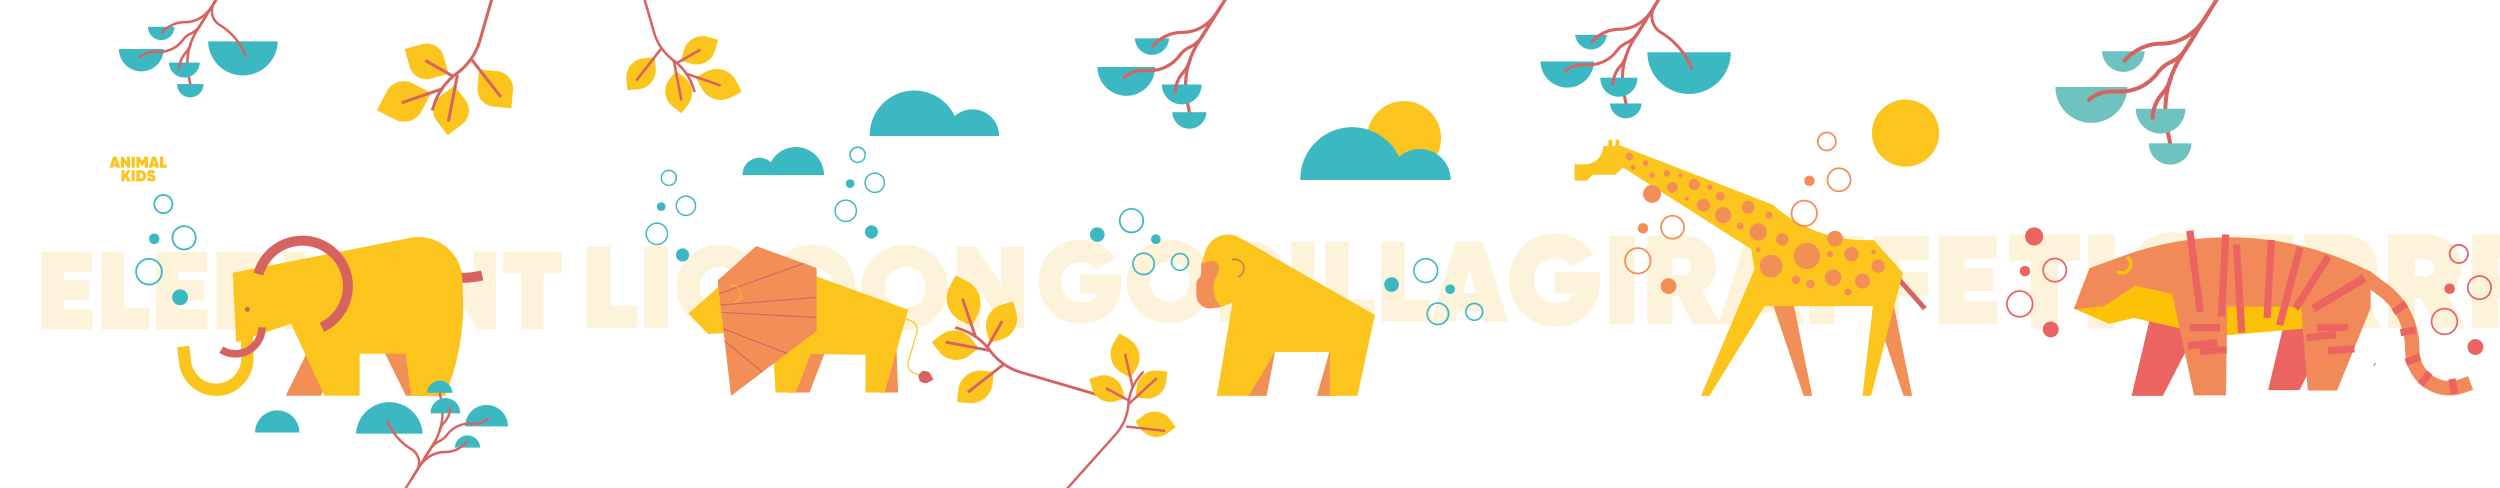 <svg id="Capa_1" data-name="Capa 1" xmlns="http://www.w3.org/2000/svg" xmlns:xlink="http://www.w3.org/1999/xlink" viewBox="0 0 1500 292.95"><defs><style>.cls-1,.cls-13{fill:none;}.cls-2{fill:#fcc51d;}.cls-3{fill:#d6635f;}.cls-4{fill:#3cb8c2;}.cls-5{opacity:0.2;}.cls-6{fill:#f6c145;}.cls-7{fill:#f18f56;}.cls-8{clip-path:url(#clip-path);}.cls-9{fill:#6ec2bf;}.cls-10{fill:#eb6461;}.cls-11{fill:#fcc207;}.cls-12{fill:#f18a58;}.cls-13{stroke:#fcc207;stroke-miterlimit:10;stroke-width:2px;}</style><clipPath id="clip-path"><polygon class="cls-1" points="438.61 237.52 430.57 168.26 453.7 147.65 489.97 160.81 489.97 198.61 438.61 237.52"/></clipPath></defs><path class="cls-2" d="M245.28,26.17h10.88a10.45,10.45,0,0,1,10.45,10.45V47.51a0,0,0,0,1,0,0H255.74a10.45,10.45,0,0,1-10.45-10.45V26.17a0,0,0,0,1,0,0Z" transform="translate(-0.53 69.77) rotate(-15.51)"/><path class="cls-2" d="M260,55.57h10.88A10.45,10.45,0,0,1,281.29,66V76.91a0,0,0,0,1,0,0H270.41A10.45,10.45,0,0,1,260,66.45V55.57A0,0,0,0,1,260,55.57Z" transform="translate(158.74 -188.92) rotate(52.57)"/><path class="cls-2" d="M286.49,42.66h10.88a10.45,10.45,0,0,1,10.45,10.45V64a0,0,0,0,1,0,0H296.94a10.45,10.45,0,0,1-10.45-10.45V42.66A0,0,0,0,1,286.49,42.66Z" transform="translate(6.35 -27.76) rotate(5.41)"/><path class="cls-2" d="M230.34,48.85h12.29a11.81,11.81,0,0,1,11.81,11.81V72.95a0,0,0,0,1,0,0H242.15a11.81,11.81,0,0,1-11.81-11.81V48.85a0,0,0,0,1,0,0Z" transform="translate(77.1 248.36) rotate(-62.7)"/><path class="cls-3" d="M260.2,66.53l1.27-3.74a37,37,0,0,1,13.13-18,38.71,38.71,0,0,0,14-19.45v0L298-7.41l-1.74-.51L286.83,24.8a37,37,0,0,1-13.31,18.53,38.86,38.86,0,0,0-13.77,18.88L258.48,66Z"/><rect class="cls-3" x="240.37" y="56.58" width="25.48" height="1.81" transform="translate(-4.92 85.6) rotate(-19.01)"/><rect class="cls-3" x="262.65" y="31.47" width="1.81" height="19.17" transform="translate(97.41 249.73) rotate(-60.33)"/><rect class="cls-3" x="257.04" y="57.22" width="28.64" height="1.81" transform="matrix(0.19, -0.98, 0.98, 0.19, 163.23, 313.72)"/><rect class="cls-3" x="290.64" y="32.21" width="1.81" height="29" transform="translate(33.08 189.45) rotate(-38.01)"/><path class="cls-4" d="M465.68,105.05a10.07,10.07,0,1,0-20.13,0"/><path class="cls-4" d="M494.39,105.05a16.84,16.84,0,1,0-33.68,0"/><path class="cls-4" d="M567.49,81.61a16,16,0,0,1,32,0"/><path class="cls-4" d="M521.84,81.61a26.78,26.78,0,1,1,53.55,0"/><g class="cls-5"><path class="cls-6" d="M366.3,183.34h16.1v13.58H352.3v-49h14Z"/><path class="cls-6" d="M386.61,147.91h14v49h-14Z"/><path class="cls-6" d="M450.28,190.66a26.74,26.74,0,0,1-36.89,0,25.86,25.86,0,0,1,0-36.48,26.71,26.71,0,0,1,36.89,0,25.86,25.86,0,0,1,0,36.48Zm-27-9.74a12.34,12.34,0,1,0-3.4-8.5A11.6,11.6,0,0,0,423.26,180.92Z"/><path class="cls-6" d="M505.74,190.66a26.75,26.75,0,0,1-36.9,0,25.86,25.86,0,0,1,0-36.48,26.73,26.73,0,0,1,36.9,0,25.88,25.88,0,0,1,0,36.48Zm-27-9.74a12.36,12.36,0,1,0-3.39-8.5A11.6,11.6,0,0,0,478.71,180.92Z"/><path class="cls-6" d="M561.19,190.66a26.75,26.75,0,0,1-36.9,0,25.86,25.86,0,0,1,0-36.48,26.73,26.73,0,0,1,36.9,0,25.86,25.86,0,0,1,0,36.48Zm-27-9.74a12.36,12.36,0,1,0-3.39-8.5A11.63,11.63,0,0,0,534.16,180.92Z"/><path class="cls-6" d="M600.57,147.91h14v49H603.37L588,174.52v22.4H574v-49h11.2l15.4,22.41Z"/></g><path class="cls-2" d="M590.81,183.22h7a13.15,13.15,0,0,1,13.15,13.15v7a0,0,0,0,1,0,0h-7a13.15,13.15,0,0,1-13.15-13.15v-7A0,0,0,0,1,590.81,183.22Z" transform="translate(626.47 -437.39) rotate(74.49)"/><path class="cls-2" d="M563.06,197.07h7a13.15,13.15,0,0,1,13.15,13.15v7a0,0,0,0,1,0,0h-7a13.15,13.15,0,0,1-13.15-13.15v-7A0,0,0,0,1,563.06,197.07Z" transform="translate(1154.14 23.27) rotate(142.57)"/><path class="cls-2" d="M575.24,222.11h7a13.15,13.15,0,0,1,13.15,13.15v7a0,0,0,0,1,0,0h-7a13.15,13.15,0,0,1-13.15-13.15v-7A0,0,0,0,1,575.24,222.11Z" transform="translate(871.6 -328.65) rotate(95.41)"/><path class="cls-2" d="M566.8,169.12h7.89A14.85,14.85,0,0,1,589.54,184v7.89a0,0,0,0,1,0,0h-7.89A14.85,14.85,0,0,1,566.8,177v-7.89A0,0,0,0,1,566.8,169.12Z" transform="translate(147.18 -245.08) rotate(27.3)"/><path class="cls-3" d="M666.19,240l-54.47-15.95a36.58,36.58,0,0,1-18.35-13.17,35,35,0,0,0-17-12.4l-3.54-1.19.55-1.62,3.53,1.19a36.68,36.68,0,0,1,17.81,13,34.9,34.9,0,0,0,17.5,12.56l54.43,15.93Z"/><rect class="cls-3" x="580.54" y="178.59" width="1.71" height="24.05" transform="translate(-30.38 199.81) rotate(-19.01)"/><rect class="cls-3" x="587.85" y="199.61" width="18.09" height="1.71" transform="translate(127.24 619.86) rotate(-60.33)"/><rect class="cls-3" x="579.93" y="194.32" width="1.71" height="27.03" transform="translate(267.4 739.15) rotate(-79.16)"/><rect class="cls-3" x="577.88" y="226.03" width="27.36" height="1.71" transform="translate(-14.24 412.41) rotate(-38.01)"/><path class="cls-2" d="M422.2,21.11h6.58a0,0,0,0,1,0,0v6.58A11.59,11.59,0,0,1,417.2,39.28h-6.58a0,0,0,0,1,0,0V32.7A11.59,11.59,0,0,1,422.2,21.11Z" transform="translate(816.05 171.5) rotate(-164.49)"/><path class="cls-2" d="M409.71,46.15h6.58a0,0,0,0,1,0,0v6.58A11.59,11.59,0,0,1,404.7,64.32h-6.58a0,0,0,0,1,0,0V57.74A11.59,11.59,0,0,1,409.71,46.15Z" transform="translate(698.56 -234.56) rotate(127.43)"/><path class="cls-2" d="M387.11,35.16h6.58a0,0,0,0,1,0,0v6.58A11.59,11.59,0,0,1,382.1,53.32h-6.58a0,0,0,0,1,0,0V46.74a11.59,11.59,0,0,1,11.59-11.59Z" transform="translate(771.67 52.04) rotate(174.59)"/><path class="cls-2" d="M434.07,40.42h7.43a0,0,0,0,1,0,0v7.43a13.09,13.09,0,0,1-13.09,13.09H421a0,0,0,0,1,0,0V53.51A13.09,13.09,0,0,1,434.07,40.42Z" transform="translate(584 457.14) rotate(-117.3)"/><path class="cls-3" d="M416.08,55.48,415,52.29A31.47,31.47,0,0,0,403.82,37,33,33,0,0,1,391.93,20.4v0L383.87-7.49l1.48-.43,8,27.86a31.48,31.48,0,0,0,11.33,15.79A33,33,0,0,1,416.46,51.8L417.54,55Z"/><rect class="cls-3" x="421.34" y="36.92" width="1.54" height="21.7" transform="translate(239.43 431.3) rotate(-70.99)"/><rect class="cls-3" x="405.06" y="33.01" width="16.32" height="1.54" transform="translate(37.46 208.99) rotate(-29.67)"/><rect class="cls-3" x="405.8" y="36.13" width="1.54" height="24.39" transform="translate(-1.83 77.35) rotate(-10.84)"/><rect class="cls-3" x="377.04" y="37.83" width="24.69" height="1.54" transform="translate(119.18 321.62) rotate(-51.99)"/><polygon class="cls-7" points="527.48 235.51 538.89 235.51 537.01 185.86 469.97 170.9 473.52 235.51 485.72 235.51 494.57 212.43 527.48 212.69 527.48 235.51"/><polygon class="cls-2" points="519.29 235.51 530.7 235.51 544.97 185.86 460.92 155.36 465.33 235.51 477.52 235.51 486.37 212.43 519.29 212.69 519.29 235.51"/><polygon class="cls-2" points="424.7 200.37 413.05 188.06 436.17 167.45 472.45 180.62 449.51 199.1 424.7 200.37"/><polygon class="cls-7" points="438.61 237.52 430.57 168.26 453.7 147.65 489.97 160.81 489.97 198.61 438.61 237.52"/><g class="cls-8"><rect class="cls-3" x="444.62" y="193.16" width="0.7" height="39.71" transform="translate(-2.67 420.35) rotate(-50.43)"/><rect class="cls-3" x="454.8" y="180.69" width="0.7" height="49.59" transform="translate(100.23 556.8) rotate(-69.01)"/><rect class="cls-3" x="463.16" y="157.39" width="0.7" height="63.38" transform="translate(250.04 641.88) rotate(-86.95)"/><rect class="cls-3" x="430.46" y="179.33" width="66.23" height="0.7" transform="matrix(1, -0.08, 0.08, 1, -12.93, 37.81)"/><rect class="cls-3" x="428.75" y="165.58" width="63.05" height="0.7" transform="translate(-28.99 163.89) rotate(-19.59)"/></g><path class="cls-2" d="M440.71,181.71l-.19-.67A4.71,4.71,0,1,0,438,172l-.19-.68a5.41,5.41,0,1,1,2.9,10.42Z"/><path class="cls-2" d="M554.68,226.59l-6.35-2.3a6,6,0,0,1-3.69-7.24l5.12-17.83a5.25,5.25,0,0,0-3.25-6.37l-7.44-2.7.24-.66,7.44,2.7a6,6,0,0,1,3.69,7.23l-5.12,17.83a5.25,5.25,0,0,0,3.25,6.37l6.35,2.31Z"/><path class="cls-3" d="M556.76,223.06,555,222.6a2.31,2.31,0,0,0-2.22.6l-1,1a2.33,2.33,0,0,0-.6,2.23l.37,1.37a2.32,2.32,0,0,0,1.63,1.62l1.73.47a2.32,2.32,0,0,0,1.75-.24l3.49-2-2-3.49A2.31,2.31,0,0,0,556.76,223.06Z"/><circle class="cls-4" cx="409.54" cy="152.97" r="3.96"/><circle class="cls-4" cx="396.72" cy="123.97" r="2.59"/><path class="cls-4" d="M394.13,147.11a6.83,6.83,0,1,1,6.83-6.82A6.83,6.83,0,0,1,394.13,147.11Zm0-12.77a5.95,5.95,0,1,0,5.95,5.95A6,6,0,0,0,394.13,134.34Z"/><path class="cls-4" d="M401.28,111.66a4.95,4.95,0,1,1,5-5A5,5,0,0,1,401.28,111.66Zm0-9a4.07,4.07,0,1,0,4.07,4.07A4.07,4.07,0,0,0,401.28,102.64Z"/><path class="cls-4" d="M411.56,129.67a6.21,6.21,0,1,1,6.21-6.21A6.22,6.22,0,0,1,411.56,129.67Zm0-11.53a5.33,5.33,0,1,0,5.33,5.32A5.33,5.33,0,0,0,411.56,118.14Z"/><circle class="cls-4" cx="522.87" cy="139.17" r="3.96"/><circle class="cls-4" cx="510.05" cy="110.17" r="2.59"/><path class="cls-4" d="M507.46,133.31a6.83,6.83,0,1,1,6.82-6.82A6.83,6.83,0,0,1,507.46,133.31Zm0-12.77a5.95,5.95,0,1,0,5.94,5.95A5.95,5.95,0,0,0,507.46,120.54Z"/><path class="cls-4" d="M514.61,97.86a5,5,0,1,1,4.95-5A5,5,0,0,1,514.61,97.86Zm0-9a4.07,4.07,0,1,0,4.07,4.07A4.08,4.08,0,0,0,514.61,88.84Z"/><path class="cls-4" d="M524.89,115.87a6.21,6.21,0,1,1,6.2-6.21A6.21,6.21,0,0,1,524.89,115.87Zm0-11.53a5.33,5.33,0,1,0,5.32,5.32A5.33,5.33,0,0,0,524.89,104.34Z"/><g class="cls-5"><path class="cls-6" d="M672.64,164.68v5.68q0,10.27-6.61,17t-17.37,6.71q-11.24,0-18.35-7.16a26,26,0,0,1,0-35.75,24,24,0,0,1,17.8-7.23,25.46,25.46,0,0,1,12.3,3,23.13,23.13,0,0,1,8.8,8.15l-11.64,6.64q-2.88-4.38-9.18-4.38a11,11,0,0,0-8.32,3.28,11.7,11.7,0,0,0-3.19,8.5,13.27,13.27,0,0,0,3,8.59q2.94,3.67,9.11,3.67,7.11,0,9.52-5.07H648.25V164.68Z"/><path class="cls-6" d="M719.52,186.83a26.15,26.15,0,0,1-36.1,0,25.3,25.3,0,0,1,0-35.68,26.15,26.15,0,0,1,36.1,0,25.3,25.3,0,0,1,0,35.68Zm-26.44-9.52a12.09,12.09,0,1,0-3.32-8.32A11.34,11.34,0,0,0,693.08,177.31Z"/><path class="cls-6" d="M756.74,192.9l-7.6-15.07h-3.42V192.9H732V145H751.2a18.71,18.71,0,0,1,13,4.62,15.64,15.64,0,0,1,5.14,12.23,15.22,15.22,0,0,1-2,7.67A15.41,15.41,0,0,1,762,175l9.45,17.88Zm-11-35.35v8.91h5.2a4.69,4.69,0,0,0,3.46-1.1,4.23,4.23,0,0,0,1.27-3.29,4.34,4.34,0,0,0-1.27-3.32,4.82,4.82,0,0,0-3.46-1.2Z"/><path class="cls-6" d="M774.83,145h13.7V193h-13.7Z"/><path class="cls-6" d="M809.07,179.68h15.76V193H795.37V145h13.7Z"/><path class="cls-6" d="M842.64,179.68h15.75V193H828.94V145h13.7Z"/><path class="cls-6" d="M890.24,193l-1.65-6.16H874.76L873.11,193H858.39L873.66,145h16L905,193ZM877.7,175.84h7.95l-4-14.73Z"/></g><path class="cls-3" d="M713.23,70.27l-1.86-9.2a48.62,48.62,0,0,1,6.44-35.51l21-33.48,1.65,1-21,33.47a46.67,46.67,0,0,0-6.18,34.09l1.86,9.21Z"/><path class="cls-4" d="M703.39,67.31a10.24,10.24,0,0,0,20.47,0"/><path class="cls-4" d="M680.93,23a10.24,10.24,0,0,0,20.47,0"/><path class="cls-4" d="M697.13,50.69a11.93,11.93,0,0,0,23.86,0"/><path class="cls-4" d="M658.5,40.21a17.28,17.28,0,1,0,34.56,0"/><path class="cls-3" d="M691.85,28.83l-1.37-1.37,1.91-1.91a24,24,0,0,1,17.09-7.08A22.37,22.37,0,0,0,722.8,14a27.53,27.53,0,0,0,6.89-7.5l2.47-3.95,1.65,1-2.47,4a29.7,29.7,0,0,1-7.37,8,24.34,24.34,0,0,1-14.49,4.82,22.08,22.08,0,0,0-15.72,6.51Z"/><path class="cls-3" d="M674.79,47.63l-1.38-1.37A16.34,16.34,0,0,1,685,41.44h4.69a21.47,21.47,0,0,0,17.18-8.66,17.63,17.63,0,0,1,6.8-5.51,15.63,15.63,0,0,0,6.73-5.92l5-8,1.65,1-5,8A17.39,17.39,0,0,1,714.52,29a15.6,15.6,0,0,0-6,4.91,23.44,23.44,0,0,1-18.75,9.45H685A14.44,14.44,0,0,0,674.79,47.63Z"/><path class="cls-3" d="M704.2,55.83A19.61,19.61,0,0,1,709,43l.27-.32a17.24,17.24,0,0,0,3.63-6.6l.22-.76,1.87.55-.23.76a19.3,19.3,0,0,1-4,7.33l-.27.32a17.6,17.6,0,0,0-4.35,11.6Z"/><path class="cls-2" d="M666.92,224.51h6a0,0,0,0,1,0,0v6a11.34,11.34,0,0,1-11.34,11.34h-6a0,0,0,0,1,0,0v-6A11.34,11.34,0,0,1,666.92,224.51Z" transform="translate(700.83 -469.87) rotate(73.63)"/><path class="cls-2" d="M693.55,222h6a0,0,0,0,1,0,0v6a11.34,11.34,0,0,1-11.34,11.34h-6a0,0,0,0,1,0,0v-6A11.34,11.34,0,0,1,693.55,222Z" transform="translate(25.58 -65.81) rotate(5.56)"/><path class="cls-2" d="M696,245.9h6a0,0,0,0,1,0,0v6a11.34,11.34,0,0,1-11.34,11.34h-6a0,0,0,0,1,0,0v-6A11.34,11.34,0,0,1,696,245.9Z" transform="translate(475.94 -451.32) rotate(52.72)"/><path class="cls-2" d="M678.07,203.68h6.8a0,0,0,0,1,0,0v6.81a12.8,12.8,0,0,1-12.8,12.8h-6.8a0,0,0,0,1,0,0v-6.81A12.8,12.8,0,0,1,678.07,203.68Z" transform="translate(1204.32 -256.82) rotate(120.83)"/><path class="cls-3" d="M637.71,297.14l32.63-36.47a31.59,31.59,0,0,0,7.44-18,30.05,30.05,0,0,1,6.79-16.8l2-2.49-1.14-.93-2,2.48a31.58,31.58,0,0,0-7.12,17.63,30.09,30.09,0,0,1-7.09,17.16l-32.61,36.45Z"/><rect class="cls-3" x="676.58" y="212" width="1.48" height="20.74" transform="translate(-32.5 156.34) rotate(-12.86)"/><rect class="cls-3" x="669.71" y="228.84" width="1.48" height="15.6" transform="translate(142.97 713.37) rotate(-61.55)"/><rect class="cls-3" x="673.95" y="233.96" width="23.31" height="1.48" transform="translate(22.67 527.37) rotate(-42.72)"/><rect class="cls-3" x="685.65" y="241.76" width="1.48" height="23.59" transform="matrix(0.11, -0.99, 0.99, 0.11, 360.86, 908.88)"/><polygon class="cls-7" points="749.27 237.52 759.94 237.52 765.01 211.21 754.91 209.96 747.64 228.26 749.27 237.52"/><polygon class="cls-7" points="798.79 206.88 790.13 237.52 801.73 237.52 811.79 204.09 798.79 206.88"/><polygon class="cls-2" points="824.93 188.97 745.83 143.84 730.09 237.52 749.27 237.52 765.01 211.21 797.96 211.21 797.96 237.52 814.43 237.52 824.93 188.97"/><path class="cls-7" d="M725.05,153.67l-4.34,4.58v5.27a5,5,0,0,1-1.46,3.55h0a5,5,0,0,0-1.47,3.54v6.26a8.28,8.28,0,0,0,6.39,8h0a8.29,8.29,0,0,0,3,.14l5.79-.81,4.86-22.38-5.9-11.76Z"/><path class="cls-2" d="M742.28,180.41l-9.3,3.84h0a15.46,15.46,0,0,1-3.09-18.62l1.15-2.15a4.74,4.74,0,0,0,.38-3.52h0a4.73,4.73,0,0,0-5.95-3.21l-4.76,1.5,2.68-7.92a14,14,0,0,1,8.67-8.75h0a14,14,0,0,1,11.54,1l17.48,9.92L754,165.05Z"/><path class="cls-3" d="M743,166.48l-.27-.73a5,5,0,0,0-3.58-9.4l-.28-.74A5.81,5.81,0,1,1,743,166.48Z"/><circle class="cls-2" cx="842.41" cy="82.83" r="22.21"/><path class="cls-4" d="M833.24,108a18.59,18.59,0,1,1,37.18,0"/><path class="cls-4" d="M780.2,108a31.11,31.11,0,1,1,62.21,0"/><circle class="cls-4" cx="834.94" cy="170.73" r="4.4"/><circle class="cls-4" cx="870.09" cy="173.5" r="2.88"/><path class="cls-4" d="M855.48,169.94a7.59,7.59,0,0,1-7.26-5.42,7.59,7.59,0,1,1,7.26,5.42Zm0-14.2a6.63,6.63,0,1,0,3.14.8A6.58,6.58,0,0,0,855.5,155.74Z"/><path class="cls-4" d="M884.57,192.6a5.5,5.5,0,0,1-2.61-.66h0a5.52,5.52,0,1,1,4.2.43A5.77,5.77,0,0,1,884.57,192.6Zm0-10a4.52,4.52,0,0,0-4,2.38,4.46,4.46,0,0,0-.36,3.45,4.51,4.51,0,0,0,2.19,2.69h0a4.53,4.53,0,1,0,2.16-8.52Z"/><path class="cls-4" d="M862.74,195.2a6.92,6.92,0,1,1,2-.29A6.88,6.88,0,0,1,862.74,195.2Zm0-12.83a6,6,0,0,0-1.71.25,5.93,5.93,0,0,0-1.12,10.89h0a5.93,5.93,0,0,0,5.64-10.43A6,6,0,0,0,862.76,182.37Z"/><circle class="cls-4" cx="658.37" cy="140.76" r="4.4"/><circle class="cls-4" cx="693.52" cy="143.54" r="2.88"/><path class="cls-4" d="M678.91,140a7.59,7.59,0,1,1,6.69-4A7.59,7.59,0,0,1,678.91,140Zm0-14.2a6.81,6.81,0,0,0-1.89.28,6.55,6.55,0,1,0,1.89-.28Z"/><path class="cls-4" d="M708,162.64a5.51,5.51,0,0,1-2.61-.67h0a5.52,5.52,0,1,1,4.2.43A5.43,5.43,0,0,1,708,162.64Zm0-10a4.53,4.53,0,0,0-2.16,8.51h0a4.53,4.53,0,1,0,4.3-8A4.45,4.45,0,0,0,708,152.6Z"/><path class="cls-4" d="M686.17,165.24a6.91,6.91,0,1,1,2-.29A7.15,7.15,0,0,1,686.17,165.24Zm0-12.84a6.19,6.19,0,0,0-1.7.25,5.92,5.92,0,0,0-1.12,10.89h0a5.92,5.92,0,1,0,2.82-11.14Z"/><circle class="cls-2" cx="1143.32" cy="79.87" r="20.15"/><path class="cls-3" d="M975.19,64.83l-1.73-8.57a45.19,45.19,0,0,1,6-33l19.5-31.15,1.53,1L981,24.19a43.36,43.36,0,0,0-5.75,31.71L977,64.47Z"/><path class="cls-4" d="M966,62.07a9.52,9.52,0,0,0,19,0"/><path class="cls-4" d="M945.13,20.87a9.53,9.53,0,0,0,19,0"/><path class="cls-4" d="M960.21,46.61a11.1,11.1,0,1,0,22.19,0"/><path class="cls-4" d="M924.26,36.86a16.08,16.08,0,0,0,32.15,0"/><path class="cls-4" d="M988.42,31.35a25,25,0,1,0,50.05,0"/><path class="cls-3" d="M955.29,26.27,954,25l1.77-1.77a22.33,22.33,0,0,1,15.9-6.59,20.85,20.85,0,0,0,12.4-4.13,25.67,25.67,0,0,0,6.41-7l2.29-3.68,1.54,1L992,6.48A27.31,27.31,0,0,1,985.17,14a22.58,22.58,0,0,1-13.48,4.49,20.52,20.52,0,0,0-14.62,6.06Z"/><path class="cls-3" d="M1014.55,42l-1.48-3.09A43.58,43.58,0,0,0,996.23,20.3,12.5,12.5,0,0,1,992.09,3l4.16-6.67,1.53,1-4.16,6.67a10.68,10.68,0,0,0,3.54,14.81,45.4,45.4,0,0,1,17.55,19.35l1.47,3.09Z"/><path class="cls-3" d="M939.42,43.77l-1.28-1.28A15.2,15.2,0,0,1,949,38h4.36a20,20,0,0,0,16-8.06,16.27,16.27,0,0,1,6.32-5.13,14.53,14.53,0,0,0,6.26-5.51l4.66-7.46,1.54,1-4.66,7.46a16.29,16.29,0,0,1-7,6.2A14.6,14.6,0,0,0,970.76,31a21.77,21.77,0,0,1-17.44,8.79H949A13.4,13.4,0,0,0,939.42,43.77Z"/><path class="cls-3" d="M968.59,51.39h-1.8a18.19,18.19,0,0,1,4.49-12l.25-.3A16.29,16.29,0,0,0,974.9,33l.21-.71,1.74.51-.21.71a18,18,0,0,1-3.75,6.82l-.25.3A16.4,16.4,0,0,0,968.59,51.39Z"/><g class="cls-5"><path class="cls-6" d="M960,163.16v6.28q0,11.34-7.3,18.76t-19.17,7.41q-12.4,0-20.27-7.9a28.69,28.69,0,0,1,0-39.48,26.47,26.47,0,0,1,19.66-8,28.12,28.12,0,0,1,13.58,3.33,25.42,25.42,0,0,1,9.72,9l-12.86,7.33q-3.18-4.83-10.14-4.84A12.19,12.19,0,0,0,924,158.7a12.9,12.9,0,0,0-3.52,9.38,14.69,14.69,0,0,0,3.25,9.49q3.25,4.05,10.06,4.05,7.86,0,10.51-5.6H933V163.16Z"/><path class="cls-6" d="M965.64,141.46h15.12V194.4H965.64Z"/><path class="cls-6" d="M1015.63,194.32l-8.4-16.64h-3.78v16.64H988.33V141.38h21.17q8.7,0,14.37,5.11t5.68,13.5a16.63,16.63,0,0,1-8.17,14.59l10.43,19.74Zm-12.18-39v9.83h5.75a5.17,5.17,0,0,0,3.82-1.21,4.7,4.7,0,0,0,1.4-3.63,4.82,4.82,0,0,0-1.4-3.67,5.34,5.34,0,0,0-3.82-1.32Z"/><path class="cls-6" d="M1066.23,194.4l-1.82-6.81h-15.28l-1.81,6.81h-16.26l16.86-52.94h17.7l16.87,52.94Zm-13.84-18.91h8.77l-4.39-16.26Z"/><path class="cls-6" d="M1118.41,156.13h-17.77V163H1118v14.67h-17.39V194.4h-15.13V141.46h32.9Z"/><path class="cls-6" d="M1157.36,156.13h-17.77V163H1157v14.67h-17.39V194.4h-15.13V141.46h32.9Z"/><path class="cls-6" d="M1178.54,180.48h19.66V194.4h-34.79V141.46h34.41v13.76h-19.28V161h17.39v13.61h-17.39Z"/></g><polygon class="cls-7" points="1057.51 164.04 1072.34 163.69 1087.34 237.52 1082.18 237.52 1057.51 164.04"/><polygon class="cls-7" points="1117.48 164.04 1132.31 163.69 1147.31 237.52 1142.15 237.52 1117.48 164.04"/><rect class="cls-3" x="1138.06" y="144.65" width="2.95" height="46.4" transform="translate(175.04 797.5) rotate(-41.52)"/><path class="cls-2" d="M1050.74,149.5l-80-50.94,1.94-11,90.92,35.24h0A83.92,83.92,0,0,0,1121,144.08l3.29-.06,17.41,19.67-5.48,20h-80Z"/><polygon class="cls-2" points="1125.22 170.78 1141.66 163.69 1122.64 237.52 1117.48 237.52 1125.22 170.78"/><polygon class="cls-2" points="1053.48 159.68 1071.05 163.69 1025.72 237.52 1020.56 237.52 1053.48 159.68"/><circle class="cls-7" cx="1084.15" cy="153.57" r="7.87"/><circle class="cls-7" cx="1099.88" cy="166.57" r="4.96"/><circle class="cls-7" cx="1108.77" cy="175.29" r="2.14"/><circle class="cls-7" cx="1117.48" cy="168.62" r="4.53"/><circle class="cls-7" cx="1126.9" cy="159.68" r="4.01"/><circle class="cls-7" cx="1124.16" cy="151.18" r="1.37"/><circle class="cls-7" cx="1110.91" cy="152.54" r="4.36"/><circle class="cls-7" cx="1098" cy="152.54" r="1.88"/><circle class="cls-7" cx="1086.2" cy="170.33" r="2.48"/><circle class="cls-7" cx="1077.65" cy="167.85" r="2.48"/><circle class="cls-7" cx="1062.6" cy="159.68" r="6.84"/><circle class="cls-7" cx="1069.44" cy="143.65" r="3.76"/><circle class="cls-7" cx="1054.85" cy="139.21" r="5.19"/><circle class="cls-7" cx="1054.85" cy="149.81" r="1.37"/><circle class="cls-7" cx="1061.41" cy="129.12" r="2.05"/><circle class="cls-7" cx="1048.92" cy="124.33" r="3.85"/><circle class="cls-7" cx="1044.14" cy="135.64" r="2.13"/><circle class="cls-7" cx="1033.88" cy="129.12" r="4.9"/><circle class="cls-7" cx="1032.17" cy="117.83" r="2.65"/><circle class="cls-7" cx="1022.08" cy="123.13" r="3.93"/><circle class="cls-7" cx="1016.61" cy="110.65" r="3.33"/><circle class="cls-7" cx="1011.99" cy="119.2" r="1.28"/><circle class="cls-7" cx="1026.01" cy="112.36" r="1.62"/><circle class="cls-7" cx="1003.44" cy="112.36" r="3.25"/><circle class="cls-7" cx="1008.23" cy="105.18" r="1.2"/><circle class="cls-7" cx="1000.19" cy="103.98" r="1.97"/><circle class="cls-7" cx="991.13" cy="105.18" r="1.62"/><circle class="cls-7" cx="987.37" cy="97.83" r="1.71"/><circle class="cls-7" cx="979.84" cy="100.49" r="1.52"/><circle class="cls-7" cx="977.62" cy="93.89" r="2.22"/><path class="cls-2" d="M974.86,99.54l-5.7,5.28H955.61l-3.52,3.52h-7.35V98.58h6.19a11,11,0,0,0,11-11h10.8"/><path class="cls-2" d="M965.83,83.8h.81a.77.77,0,0,1,.77.77v6.83a0,0,0,0,1,0,0h-2.35a0,0,0,0,1,0,0V84.57A.77.77,0,0,1,965.83,83.8Z"/><path class="cls-2" d="M970.06,83.8h.81a.77.77,0,0,1,.77.77v6.83a0,0,0,0,1,0,0h-2.35a0,0,0,0,1,0,0V84.57A.77.77,0,0,1,970.06,83.8Z"/><circle class="cls-7" cx="1101.01" cy="143.19" r="4.73"/><circle class="cls-7" cx="1085.67" cy="108.5" r="3.09"/><path class="cls-7" d="M1082.57,136.18a8.17,8.17,0,1,1,8.16-8.17A8.18,8.18,0,0,1,1082.57,136.18Zm0-15.27a7.11,7.11,0,1,0,7.11,7.1A7.11,7.11,0,0,0,1082.57,120.91Z"/><path class="cls-7" d="M1096.12,90.81a5.93,5.93,0,1,1,5.92-5.93A5.94,5.94,0,0,1,1096.12,90.81Zm0-10.8a4.88,4.88,0,1,0,4.87,4.87A4.88,4.88,0,0,0,1096.12,80Z"/><path class="cls-7" d="M1103.42,115.31a7.43,7.43,0,1,1,7.43-7.42A7.44,7.44,0,0,1,1103.42,115.31Zm0-13.8a6.38,6.38,0,1,0,6.37,6.38A6.38,6.38,0,0,0,1103.42,101.51Z"/><circle class="cls-7" cx="1001.13" cy="171.66" r="4.73"/><circle class="cls-7" cx="985.79" cy="136.97" r="3.09"/><path class="cls-7" d="M982.7,164.65a8.17,8.17,0,1,1,8.16-8.17A8.18,8.18,0,0,1,982.7,164.65Zm0-15.27a7.11,7.11,0,1,0,7.1,7.1A7.12,7.12,0,0,0,982.7,149.38Z"/><circle class="cls-7" cx="991.24" cy="116.31" r="5.4"/><path class="cls-7" d="M1003.54,143.78a7.43,7.43,0,1,1,7.43-7.42A7.43,7.43,0,0,1,1003.54,143.78Zm0-13.8a6.38,6.38,0,1,0,6.38,6.38A6.38,6.38,0,0,0,1003.54,130Z"/><g class="cls-5"><path class="cls-6" d="M38.16,185.47H55.57V197.8H24.77V150.92H55.24v12.19H38.16v5.09H53.57v12.05H38.16Z"/><path class="cls-6" d="M74.33,184.8h15.4v13H60.93V150.92h13.4Z"/><path class="cls-6" d="M107.14,185.47h17.41V197.8H93.75V150.92h30.47v12.19H107.14v5.09h15.4v12.05h-15.4Z"/><path class="cls-6" d="M148.66,150.92a17.15,17.15,0,0,1,12.19,4.58q4.89,4.59,4.89,12.23T160.85,180a17.12,17.12,0,0,1-12.19,4.59h-5.35V197.8h-13.4V150.92Zm0,20.62a3.64,3.64,0,0,0,2.62-1,4.15,4.15,0,0,0,0-5.56,3.61,3.61,0,0,0-2.62-1h-5.35v7.63Z"/><path class="cls-6" d="M194.54,150.92h13.39V197.8H194.54V180.52H183.15V197.8H169.76V150.92h13.39v16.61h11.39Z"/><path class="cls-6" d="M241.75,197.8l-1.6-6H226.62l-1.61,6h-14.4l14.94-46.88h15.67l14.93,46.88ZM229.5,181.05h7.77l-3.89-14.4Z"/><path class="cls-6" d="M284.28,150.92h13.39V197.8H287l-14.74-21.43V197.8H258.83V150.92h10.71l14.74,21.43Z"/><path class="cls-6" d="M337.19,150.92v13H326.14V197.8h-13.4V163.91H301.69v-13Z"/></g><path class="cls-3" d="M113.85,52.75l-1.44-7.15a37.69,37.69,0,0,1,5-27.54l16.26-26,1.28.8-16.26,26a36.17,36.17,0,0,0-4.79,26.44l1.44,7.15Z"/><path class="cls-4" d="M106.22,50.45a7.94,7.94,0,1,0,15.88,0"/><path class="cls-4" d="M88.79,16.09a7.94,7.94,0,1,0,15.88,0"/><path class="cls-4" d="M101.36,37.56a9.26,9.26,0,0,0,18.51,0"/><path class="cls-4" d="M71.38,29.42a13.41,13.41,0,1,0,26.82,0"/><path class="cls-4" d="M124.88,24.83a20.88,20.88,0,0,0,41.75,0"/><path class="cls-3" d="M97.26,20.59,96.2,19.53l1.48-1.48a18.6,18.6,0,0,1,13.26-5.5,17.32,17.32,0,0,0,10.33-3.44,21.21,21.21,0,0,0,5.35-5.82L128.53.23l1.28.8L127.9,4.09a23,23,0,0,1-5.72,6.23,18.92,18.92,0,0,1-11.24,3.74,17.17,17.17,0,0,0-12.2,5Z"/><path class="cls-3" d="M146.67,33.68l-1.22-2.57a36.42,36.42,0,0,0-14-15.5A10.42,10.42,0,0,1,128,1.17l3.47-5.56,1.28.8L129.22,2a9,9,0,0,0-1.34,4.26,8.9,8.9,0,0,0,4.3,8.09,38,38,0,0,1,14.63,16.14L148,33Z"/><path class="cls-3" d="M84,35.18,83,34.12a12.67,12.67,0,0,1,9-3.74h3.63A16.66,16.66,0,0,0,109,23.66a13.65,13.65,0,0,1,5.27-4.28,12,12,0,0,0,5.22-4.59l3.89-6.22,1.28.79-3.89,6.23a13.53,13.53,0,0,1-5.87,5.16,12.09,12.09,0,0,0-4.69,3.81,18.18,18.18,0,0,1-14.55,7.33H92A11.2,11.2,0,0,0,84,35.18Z"/><path class="cls-3" d="M106.85,41.54a15.23,15.23,0,0,1,3.74-10l.21-.25a13.46,13.46,0,0,0,2.81-5.12l.18-.59,1.45.43-.18.59a15.12,15.12,0,0,1-3.12,5.69l-.21.24a13.66,13.66,0,0,0-3.38,9Z"/><path class="cls-2" d="M70.08,100.63l-.23-.85H67.93l-.23.85h-2L67.78,94H70l2.12,6.65Zm-1.74-2.38h1.1l-.55-2Z"/><path class="cls-2" d="M76.11,94H78v6.65H76.49l-2.09-3v3H72.5V94H74l2.09,3Z"/><path class="cls-2" d="M79,94h1.91v6.65H79Z"/><path class="cls-2" d="M88.75,94v6.65h-1.9V97.39l-1.48,2.49H85.2l-1.48-2.49v3.24h-1.9V94h1.9l1.56,2.71L86.85,94Z"/><path class="cls-2" d="M93.55,100.63l-.23-.85H91.4l-.22.85H89.13L91.25,94h2.22l2.12,6.65Zm-1.74-2.38h1.1l-.55-2Z"/><path class="cls-2" d="M97.87,98.79h2.19v1.84H96V94h1.9Z"/><path class="cls-2" d="M78.52,108.78H76.41l-1.65-2.85v2.85H72.85v-6.66h1.91v2.66l1.55-2.66h2.11l-2,3.24Z"/><path class="cls-2" d="M78.9,102.12h1.9v6.66H78.9Z"/><path class="cls-2" d="M84.5,102.12a3.09,3.09,0,0,1,2.31,1,3.48,3.48,0,0,1,0,4.74,3.09,3.09,0,0,1-2.31,1H81.75v-6.66Zm0,4.81a1.25,1.25,0,0,0,1-.41,1.7,1.7,0,0,0,0-2.14,1.25,1.25,0,0,0-1-.41h-.76v3Z"/><path class="cls-2" d="M90.84,108.93a3.34,3.34,0,0,1-1.8-.45,2.2,2.2,0,0,1-1-1.22l1.62-.94a1.2,1.2,0,0,0,1.2.84c.43,0,.65-.11.65-.34a.34.34,0,0,0-.05-.17.39.39,0,0,0-.18-.14l-.23-.09-.35-.1-.37-.1c-1.33-.4-2-1.11-2-2.14a2,2,0,0,1,.66-1.51,2.49,2.49,0,0,1,1.74-.6,2.93,2.93,0,0,1,1.51.4,2.37,2.37,0,0,1,1,1.15l-1.58.92a1,1,0,0,0-.91-.7.59.59,0,0,0-.38.1.33.33,0,0,0-.13.25.35.35,0,0,0,.23.32,4.53,4.53,0,0,0,.86.3,6.9,6.9,0,0,1,.78.27,4.16,4.16,0,0,1,.63.36,1.52,1.52,0,0,1,.5.6,2.06,2.06,0,0,1,.17.86,1.9,1.9,0,0,1-.7,1.57A3,3,0,0,1,90.84,108.93Z"/><path class="cls-3" d="M277.73,169.7a31,31,0,0,1-16.26-4.12,20.71,20.71,0,0,1-8-8.21l5.51-2.53,0,0c.26.53,6.59,13,29.64,7.45l1.41,5.89A53.43,53.43,0,0,1,277.73,169.7Z"/><polygon class="cls-7" points="243.57 237.45 264.68 237.45 251.7 211.16 230.59 211.16 243.57 237.45"/><path class="cls-2" d="M269.49,149.74h0a26.26,26.26,0,0,0-23.42-7L139.63,163.66l2.12,41.73,42.67-14.5,27.82,21.34h31.12l3.29,25.22h20.28A139.5,139.5,0,0,0,277.78,178l-.4-10.47A26.29,26.29,0,0,0,269.49,149.74Z"/><polygon class="cls-7" points="192.52 237.45 171.41 237.45 184.39 211.16 205.5 211.16 192.52 237.45"/><polygon class="cls-2" points="215.77 237.45 215.77 203.97 176.4 184.88 173.57 191.95 194.68 237.45 215.77 237.45"/><path class="cls-2" d="M129.64,237.52c-.67,0-1.35,0-2-.09a22.46,22.46,0,0,1-20.24-19.65l-1.15-9.48,7.3-.89,1.15,9.49a15.09,15.09,0,0,0,30.06-2.16l-.66-28.92,7.35-.17.66,28.92a22.43,22.43,0,0,1-22.44,23Z"/><circle class="cls-3" cx="148.41" cy="185.59" r="1.5"/><path class="cls-3" d="M141.29,214.54a18.13,18.13,0,0,1-9.74-2.83l2.44-3.83a13.61,13.61,0,0,0,20.91-11.49h4.54A18.17,18.17,0,0,1,141.29,214.54Z"/><path class="cls-3" d="M194.43,199.13l-2.6-5.48A24.29,24.29,0,1,0,158,165.29l-5.84-1.6a30.33,30.33,0,1,1,42.26,35.44Z"/><path class="cls-3" d="M240.71,298.67l-1.22-.77,20-32a34.63,34.63,0,0,0,4.58-25.3l-1.38-6.83,1.42-.29,1.38,6.84a36.08,36.08,0,0,1-4.78,26.35Z"/><path class="cls-4" d="M271.43,235.7a7.6,7.6,0,0,0-15.19,0"/><path class="cls-4" d="M288.1,268.57a7.6,7.6,0,0,0-15.19,0"/><path class="cls-4" d="M276.08,248a8.86,8.86,0,1,0-17.71,0"/><path class="cls-4" d="M304.76,255.82a12.83,12.83,0,0,0-25.66,0"/><path class="cls-4" d="M253.57,260.21a20,20,0,0,0-39.94,0"/><path class="cls-4" d="M179.64,259.52a13.29,13.29,0,0,0-26.58,0"/><path class="cls-3" d="M250.08,283.75l-1.22-.77,1.83-2.93a21.88,21.88,0,0,1,5.47-6,18.11,18.11,0,0,1,10.76-3.58,16.36,16.36,0,0,0,11.66-4.83l1.42-1.41,1,1-1.42,1.41A17.81,17.81,0,0,1,266.92,272h0a16.59,16.59,0,0,0-9.89,3.29,20.29,20.29,0,0,0-5.12,5.57Z"/><path class="cls-3" d="M247.32,288.17l-1.22-.77,3.32-5.32a8.52,8.52,0,0,0-2.83-11.81,36.16,36.16,0,0,1-14-15.45l-1.18-2.46,1.3-.62,1.18,2.46A34.72,34.72,0,0,0,247.34,269a10,10,0,0,1,4.8,9.05,9.85,9.85,0,0,1-1.5,4.77Z"/><path class="cls-3" d="M255.06,275.77l-1.22-.76,3.71-5.95a13.08,13.08,0,0,1,5.62-4.95,11.54,11.54,0,0,0,4.49-3.64,17.38,17.38,0,0,1,13.92-7h3.47a10.73,10.73,0,0,0,7.62-3.15l1,1a12.16,12.16,0,0,1-8.64,3.57h-3.47a16,16,0,0,0-12.76,6.43,13.13,13.13,0,0,1-5,4.1,11.44,11.44,0,0,0-5,4.39Z"/><path class="cls-3" d="M264.19,259.48l-1.39-.4.17-.57a14.45,14.45,0,0,1,3-5.44l.2-.23a13.13,13.13,0,0,0,3.23-8.61h1.44a14.53,14.53,0,0,1-3.58,9.55L267,254a13.15,13.15,0,0,0-2.69,4.9Z"/><circle class="cls-4" cx="108.03" cy="178.36" r="4.78"/><circle class="cls-4" cx="92.53" cy="143.31" r="3.13"/><path class="cls-4" d="M89.4,171.28A8.25,8.25,0,1,1,97.65,163,8.26,8.26,0,0,1,89.4,171.28Zm0-15.43A7.18,7.18,0,1,0,96.58,163,7.19,7.19,0,0,0,89.4,155.85Z"/><path class="cls-4" d="M98,128.43a6,6,0,1,1,6-6A6,6,0,0,1,98,128.43Zm0-10.91a4.92,4.92,0,1,0,4.92,4.92A4.92,4.92,0,0,0,98,117.52Z"/><path class="cls-4" d="M110.47,150.2a7.51,7.51,0,1,1,7.5-7.51A7.52,7.52,0,0,1,110.47,150.2Zm0-13.95a6.44,6.44,0,1,0,6.44,6.44A6.44,6.44,0,0,0,110.47,136.25Z"/><path class="cls-3" d="M1301.57,89.68l-2.32-11.49a60.64,60.64,0,0,1,8-44.32l26.16-41.79,2.06,1.29-26.16,41.79a58.2,58.2,0,0,0-7.71,42.55L1304,89.2Z"/><path class="cls-9" d="M1289.29,86a12.77,12.77,0,1,0,25.54,0"/><path class="cls-9" d="M1261.25,30.71a12.78,12.78,0,0,0,25.55,0"/><path class="cls-9" d="M1281.47,65.24a14.89,14.89,0,0,0,29.78,0"/><path class="cls-9" d="M1233.25,52.15a21.57,21.57,0,0,0,43.14,0"/><path class="cls-3" d="M1274.88,38l-1.71-1.72,2.38-2.38A30,30,0,0,1,1296.88,25a27.92,27.92,0,0,0,16.63-5.54,34.27,34.27,0,0,0,8.6-9.36l3.08-4.93,2.06,1.28-3.08,4.93a36.67,36.67,0,0,1-9.21,10,30.35,30.35,0,0,1-18.08,6,27.57,27.57,0,0,0-19.62,8.13Z"/><path class="cls-3" d="M1253.58,61.42l-1.72-1.71a20.41,20.41,0,0,1,14.52-6h5.85a26.79,26.79,0,0,0,21.45-10.81,22.1,22.1,0,0,1,8.48-6.88,19.43,19.43,0,0,0,8.41-7.39l6.25-10,2.06,1.28-6.25,10a21.83,21.83,0,0,1-9.46,8.31,19.62,19.62,0,0,0-7.54,6.12,29.21,29.21,0,0,1-23.4,11.8h-5.85A18,18,0,0,0,1253.58,61.42Z"/><path class="cls-3" d="M1292.73,71.65h-2.43a24.5,24.5,0,0,1,6-16.08l.35-.39a22,22,0,0,0,4.52-8.24l.28-.95,2.33.69-.28,1a24.45,24.45,0,0,1-5,9.15l-.34.39A22,22,0,0,0,1292.73,71.65Z"/><g class="cls-5"><path class="cls-6" d="M1248,140.75v15.61h-13.28v40.72h-16.1V156.36h-13.28V140.75Z"/><path class="cls-6" d="M1252.85,140.75H1269v56.33h-16.1Z"/><path class="cls-6" d="M1333.09,163.85v6.68q0,12.06-7.77,19.95t-20.4,7.89q-13.2,0-21.57-8.41T1275,169a28.8,28.8,0,0,1,8.37-21.05,28.19,28.19,0,0,1,20.93-8.49,29.89,29.89,0,0,1,14.44,3.54,27.25,27.25,0,0,1,10.35,9.58l-13.69,7.81q-3.37-5.16-10.78-5.15a13,13,0,0,0-9.78,3.86,13.75,13.75,0,0,0-3.74,10,15.63,15.63,0,0,0,3.46,10.1q3.46,4.31,10.7,4.3,8.37,0,11.19-5.95h-12V163.85Z"/><path class="cls-6" d="M1355.22,182.28h20.92v14.8h-37V140.75h36.62V155.4h-20.52v6.11h18.51V176h-18.51Z"/><path class="cls-6" d="M1411.63,197l-8.93-17.7h-4V197h-16.1V140.67h22.54q9.24,0,15.29,5.43t6,14.37a17.69,17.69,0,0,1-8.69,15.53l11.11,21Zm-13-41.52v10.46h6.11a5.55,5.55,0,0,0,4.07-1.29,5,5,0,0,0,1.49-3.86,5.11,5.11,0,0,0-1.49-3.9,5.69,5.69,0,0,0-4.07-1.41Z"/><path class="cls-6" d="M1461.93,197,1453,179.3h-4V197h-16.09V140.67h22.53q9.25,0,15.29,5.43t6,14.37a17.69,17.69,0,0,1-8.69,15.53l11.1,21Zm-13-41.52v10.46h6.12a5.55,5.55,0,0,0,4.07-1.29,5,5,0,0,0,1.48-3.86,5.1,5.1,0,0,0-1.48-3.9,5.69,5.69,0,0,0-4.07-1.41Z"/><path class="cls-6" d="M1512.23,197l-8.93-17.7h-4V197h-16.09V140.67h22.53q9.26,0,15.29,5.43t6,14.37a17.74,17.74,0,0,1-8.69,15.53l11.1,21Zm-13-41.52v10.46h6.12a5.51,5.51,0,0,0,4.06-1.29,5,5,0,0,0,1.49-3.86,5.11,5.11,0,0,0-1.49-3.9,5.65,5.65,0,0,0-4.06-1.41Z"/></g><path class="cls-10" d="M1424.81,217.87l.13-.24h.46c.3,0,.19,0,.19,0s-.16.35-.47,1l-.47.89h-.22a1.43,1.43,0,0,1-.47,0A16.27,16.27,0,0,1,1424.81,217.87Z"/><polygon class="cls-10" points="1278.95 237.52 1297.72 237.52 1314.75 204.4 1306.82 186.33 1289.8 191.81 1278.95 237.52"/><polygon class="cls-10" points="1360.88 234.08 1379.66 234.08 1396.68 200.96 1388.75 182.89 1371.73 188.37 1360.88 234.08"/><polygon class="cls-11" points="1245.02 185.51 1265.42 194.26 1280.47 190.76 1312.77 198.11 1332.12 201.49 1385.3 196.94 1398.24 170 1287.93 162.07 1245.02 185.51"/><path class="cls-12" d="M1303.29,176.36l13.12,60.87h19.15l.79-53.26h44.34l3.94,50.37h17.58l20.2-49.59V163l-5.74-2.72a185.41,185.41,0,0,0-62.39-17.09h0A185.35,185.35,0,0,0,1274,153.5l-20.33,7.38-9.44,24.66,18.1-1.84,18.89-12.33Z"/><rect class="cls-10" x="1316.16" y="213.62" width="15.94" height="4.37" transform="matrix(1, -0.07, 0.07, 1, -11.3, 87.23)"/><rect class="cls-10" x="1312.62" y="204.26" width="18.03" height="4.37" transform="translate(-14.52 143.02) rotate(-6.16)"/><rect class="cls-10" x="1313.81" y="194.47" width="18.22" height="4.37"/><rect class="cls-10" x="1392.74" y="213.43" width="15.94" height="4.37" transform="matrix(1, -0.07, 0.07, 1, -11.12, 92.25)"/><rect class="cls-10" x="1389.21" y="204.07" width="18.03" height="4.37" transform="matrix(0.99, -0.11, 0.11, 0.99, -14.06, 151.24)"/><rect class="cls-10" x="1390.4" y="194.28" width="18.22" height="4.37"/><rect class="cls-10" x="1292.3" y="160.68" width="49.29" height="4.37" transform="translate(1311.23 -1164.11) rotate(82.7)"/><rect class="cls-10" x="1309.6" y="163.1" width="49.24" height="4.37" transform="translate(1570.42 -1158.22) rotate(93.06)"/><rect class="cls-10" x="1338.22" y="165.18" width="46.8" height="4.37" transform="translate(1601.34 -1183.39) rotate(93.06)"/><rect class="cls-10" x="1321.54" y="168.83" width="52.92" height="4.37" transform="matrix(0.06, 1, -1, 0.06, 1433.56, -1185.1)"/><rect class="cls-10" x="1349.86" y="169.64" width="48.06" height="4.37" transform="translate(1888.71 -1113.5) rotate(104.7)"/><polygon class="cls-10" points="1375.47 183.94 1395.19 152.8 1398.88 155.15 1379.16 186.3 1375.47 183.94"/><path class="cls-12" d="M1469.69,237.26a26.67,26.67,0,0,1-26.56-25.56l-.17-4.34a39.19,39.19,0,0,0-15.83-30l-10.56-7.85,5.17-7,10.56,7.86A47.81,47.81,0,0,1,1451.62,207l.17,4.34a18,18,0,0,0,24.12,16.13l4.95-1.81,3,8.14-4.95,1.81A26.78,26.78,0,0,1,1469.69,237.26Z"/><polygon class="cls-10" points="1434.92 185.53 1442.38 180.29 1444.83 183.91 1437.37 189.16 1434.92 185.53"/><polygon class="cls-10" points="1439.95 197.41 1448.94 195.82 1449.62 200.15 1440.64 201.73 1439.95 197.41"/><polygon class="cls-10" points="1470.6 236.69 1469.03 227.7 1473.35 227.02 1474.92 236.01 1470.6 236.69"/><polygon class="cls-10" points="1442.71 215.32 1451.21 212.01 1452.73 216.11 1444.23 219.42 1442.71 215.32"/><polygon class="cls-10" points="1450.66 229.57 1456 222.17 1459.5 224.79 1454.17 232.19 1450.66 229.57"/><polygon class="cls-10" points="1419.91 168.95 1389.21 187.32 1386.68 183.08 1417.39 164.7 1419.91 168.95"/><path class="cls-13" d="M1276.19,154a5.3,5.3,0,0,1-5.93,8.79"/><circle class="cls-10" cx="1485.26" cy="208.2" r="4.77"/><circle class="cls-10" cx="1469.8" cy="173.22" r="3.12"/><path class="cls-10" d="M1466.68,201.13a8.23,8.23,0,1,1,8.23-8.23A8.24,8.24,0,0,1,1466.68,201.13Zm0-15.4a7.17,7.17,0,1,0,7.16,7.17A7.18,7.18,0,0,0,1466.68,185.73Z"/><path class="cls-10" d="M1475.3,158.37a6,6,0,1,1,6-6A6,6,0,0,1,1475.3,158.37Zm0-10.89a4.91,4.91,0,1,0,4.91,4.91A4.92,4.92,0,0,0,1475.3,147.48Z"/><path class="cls-10" d="M1487.7,180.09a7.49,7.49,0,1,1,7.49-7.49A7.5,7.5,0,0,1,1487.7,180.09Zm0-13.91a6.43,6.43,0,1,0,6.42,6.42A6.43,6.43,0,0,0,1487.7,166.18Z"/><circle class="cls-10" cx="1230.45" cy="197.66" r="4.77"/><circle class="cls-10" cx="1214.99" cy="162.68" r="3.12"/><path class="cls-10" d="M1211.87,190.59a8.23,8.23,0,1,1,8.22-8.23A8.24,8.24,0,0,1,1211.87,190.59Zm0-15.4a7.17,7.17,0,1,0,7.16,7.17A7.18,7.18,0,0,0,1211.87,175.19Z"/><circle class="cls-10" cx="1220.49" cy="141.86" r="5.44"/><path class="cls-10" d="M1232.89,169.56a7.49,7.49,0,1,1,7.48-7.49A7.5,7.5,0,0,1,1232.89,169.56Zm0-13.92a6.43,6.43,0,1,0,6.42,6.43A6.43,6.43,0,0,0,1232.89,155.64Z"/></svg>